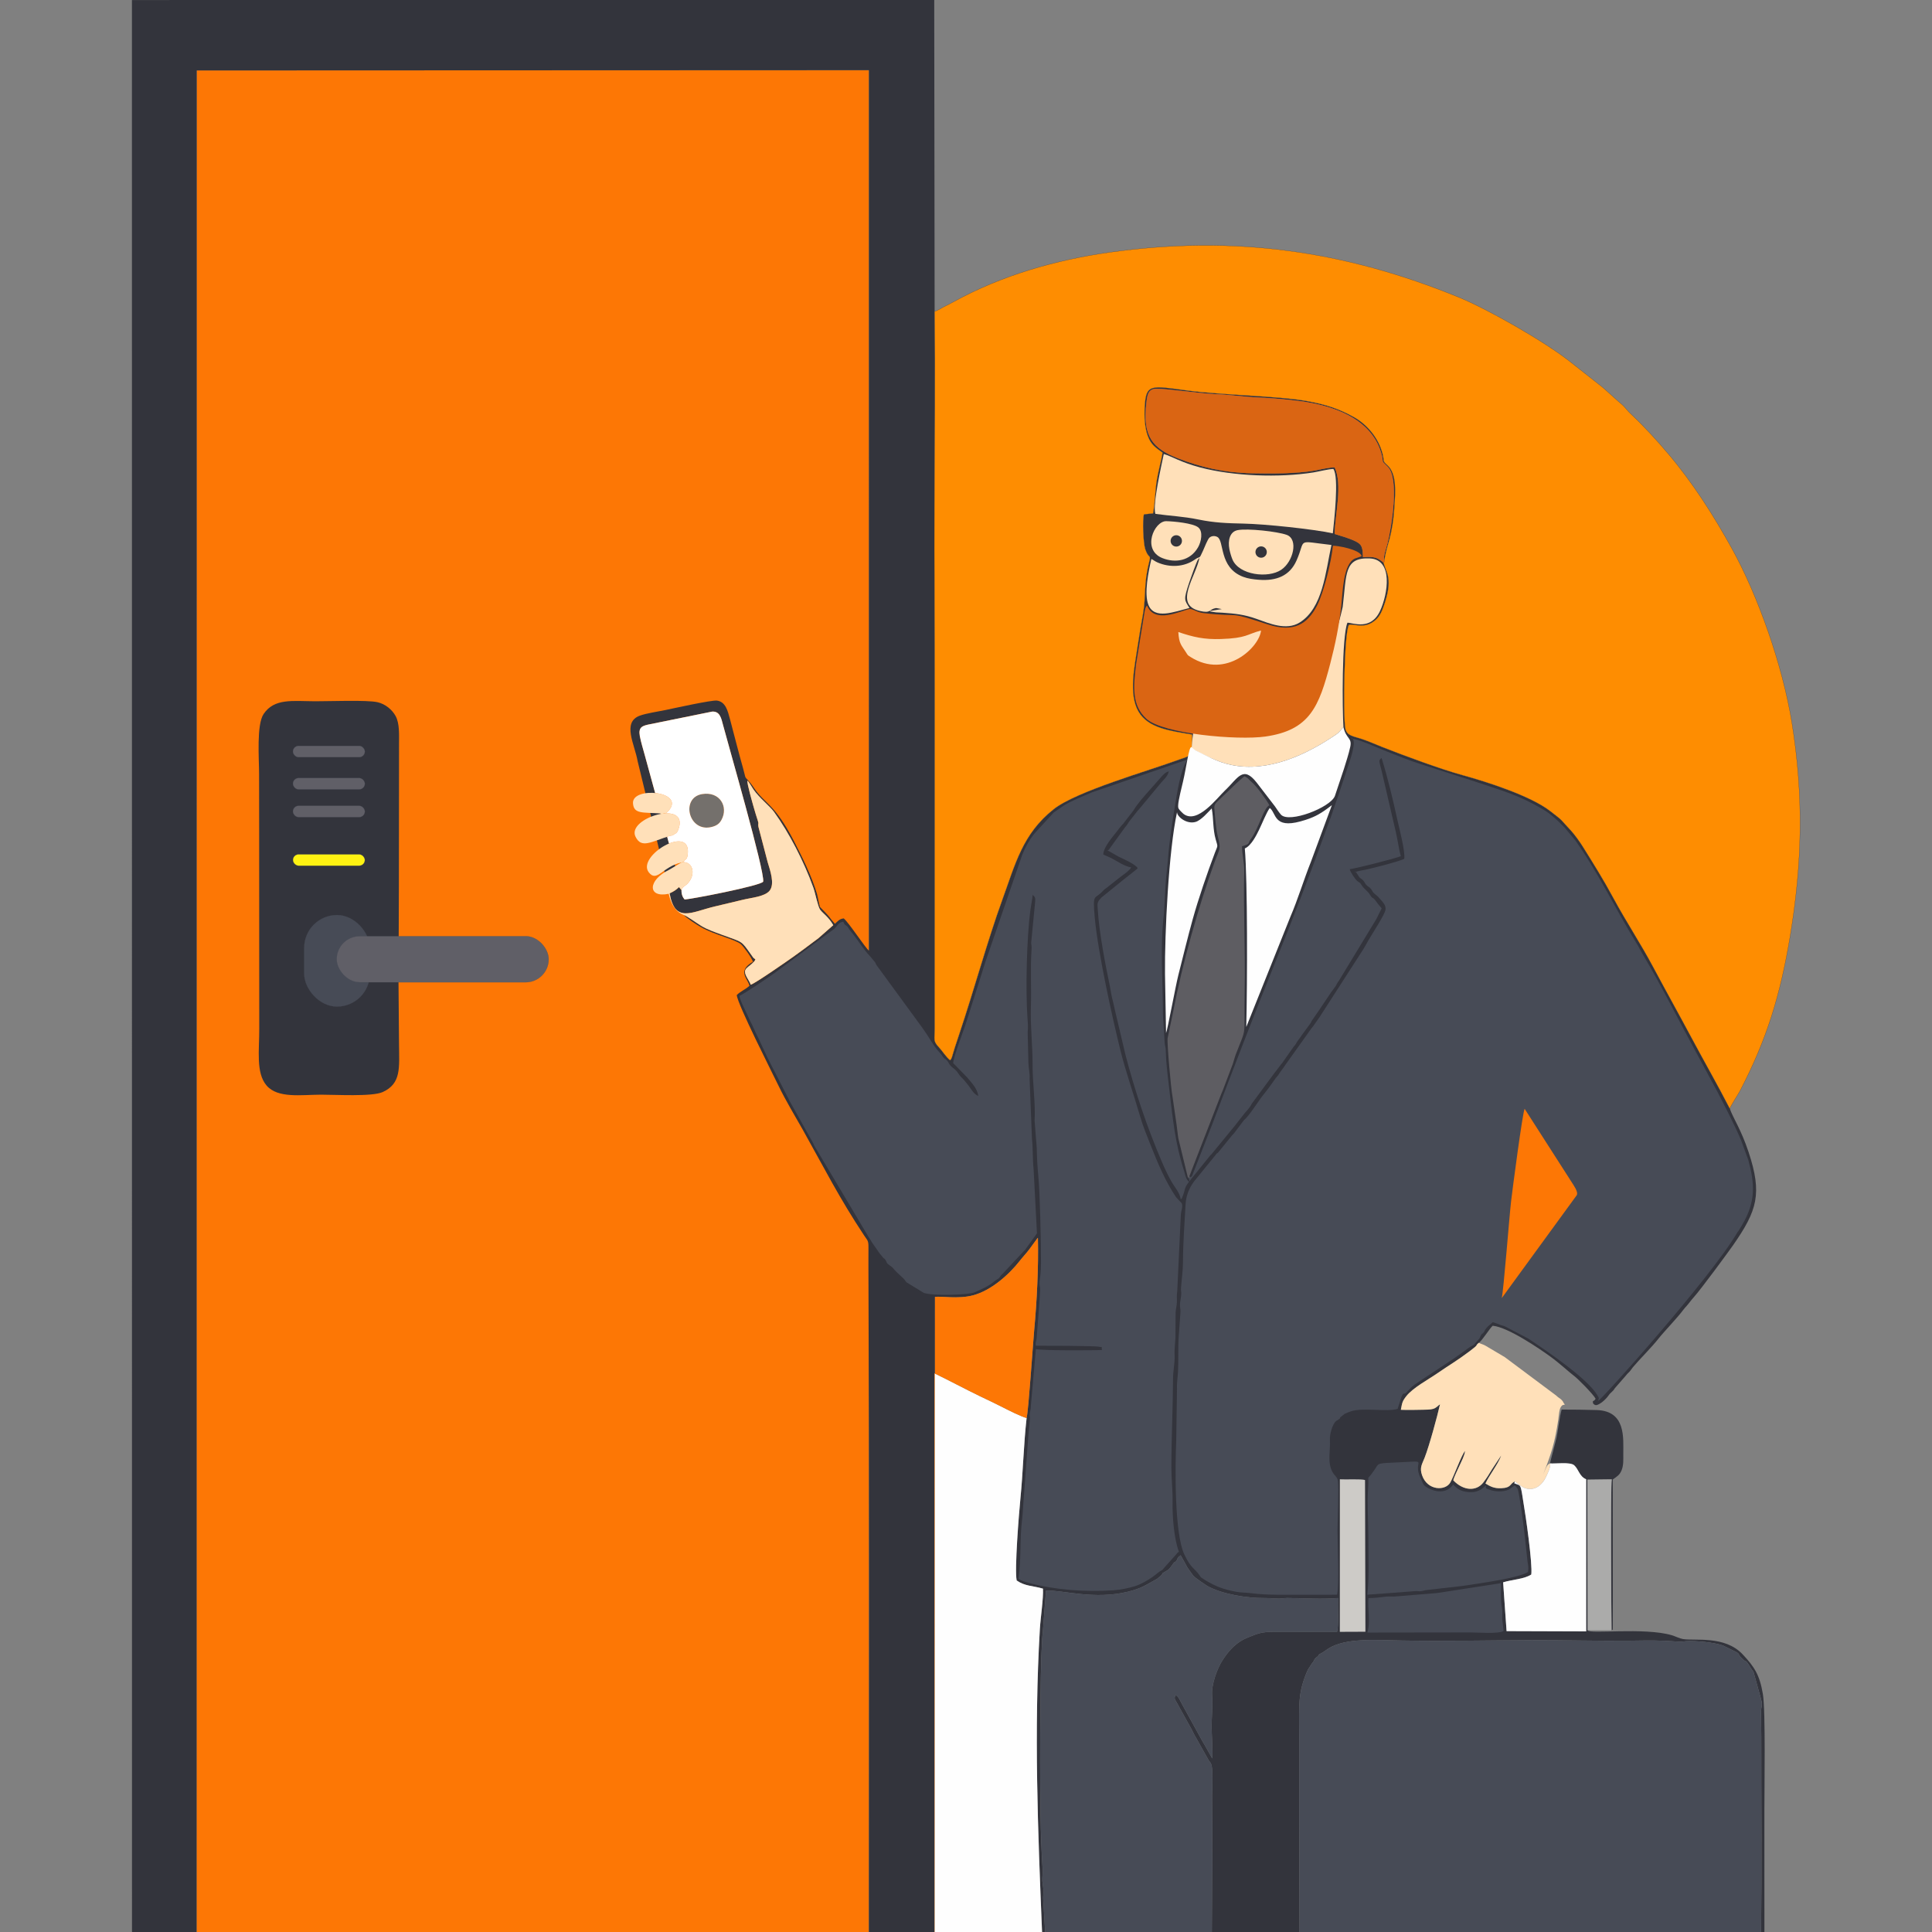 <?xml version="1.0" encoding="UTF-8"?>
<!DOCTYPE svg PUBLIC "-//W3C//DTD SVG 1.1//EN" "http://www.w3.org/Graphics/SVG/1.1/DTD/svg11.dtd">
<!-- Creator: CorelDRAW 2020 (64-Bit) -->
<svg xmlns="http://www.w3.org/2000/svg" xml:space="preserve" width="820.21mm" height="820.248mm" version="1.1" style="shape-rendering:geometricPrecision; text-rendering:geometricPrecision; image-rendering:optimizeQuality; fill-rule:evenodd; clip-rule:evenodd"
viewBox="0 0 21504.92 21505.92"
 xmlns:xlink="http://www.w3.org/1999/xlink"
 xmlns:xodm="http://www.corel.com/coreldraw/odm/2003">
 <rect x="0" y="0" width="21504.92" height="21505.92" fill="#808080" stroke="none"/>
 <defs>
  <style type="text/css">
   <![CDATA[
    .str0 {stroke:#33343C;stroke-width:2;stroke-miterlimit:22.926}
    .str1 {stroke:#474B56;stroke-width:2;stroke-miterlimit:22.926}
    .str2 {stroke:#ED6203;stroke-width:2;stroke-miterlimit:22.926}
    .fil14 {fill:none}
    .fil12 {fill:#FFF212}
    .fil1 {fill:#33343C}
    .fil2 {fill:#474B56}
    .fil6 {fill:#5E5D62}
    .fil13 {fill:#605F67}
    .fil10 {fill:#74706C}
    .fil9 {fill:#ABABAA}
    .fil8 {fill:#CDCBC7}
    .fil5 {fill:#DA6513}
    .fil0 {fill:#FD7705}
    .fil3 {fill:#FE8D01}
    .fil4 {fill:#FEFEFE}
    .fil7 {fill:#FFE0B9}
    .fil11 {fill:white}
   ]]>
  </style>
 </defs>
 <g id="Слой_x0020_1">
  <g id="_2100520268480">
   <g>
    <polygon class="fil0" points="2188.12,21504.92 9671.63,21504.92 9672.21,781.06 2189.43,784.1 "/>
    <path class="fil1" d="M1469.09 21504.92l719.03 0 1.31 -20720.82 7482.78 -3.04 -0.22 9800.23c-40.79,-30.33 -219.35,-307.38 -280.58,-358.65 -48.82,5.39 -67.18,32.65 -98.02,60.19l-44.4 -52.73c-35.49,-51.71 -118.75,-129.93 -120.45,-133.05 -9.82,-17.98 -25.08,-113.81 -33.89,-144.1 -57.06,-196.33 -169.51,-421.85 -258.13,-592.81 -218.97,-422.43 -323.06,-408.38 -446.32,-593.35 -57.57,-86.39 -80.93,-91.07 -94.39,-119.34l-24.75 -95.82c-52.1,-183.43 -96.98,-365.5 -146,-548.06 -24.71,-91.99 -48.16,-191.63 -144.27,-205.33 -57.51,-8.2 -485.14,86.82 -573.54,105.17 -80.46,16.7 -214.19,36.37 -285.83,62.72 -199.88,73.53 -55.73,322.23 -24.28,505.22l342.92 1410.99 112.26 -106.43 -374.86 -1368.43c-17.43,-65.96 -44.4,-150.62 -55.7,-215.03 -17.75,-101.19 27.98,-114.88 119.62,-132.51l685.86 -139.3c85.87,-5.13 101.09,73.84 120.77,148.74 60.78,231.24 464.94,1626.45 447.05,1743.92 -22.7,45.48 -826.91,200.97 -875.32,198.18 -21.47,-24.15 -35.71,-58.53 -34.15,-104.23l-27.85 -32.91c-30.68,29.97 -59.77,49.85 -104.8,69.21 60.91,336.21 242.46,208.16 499.64,147.04 105.48,-25.07 212.41,-50.44 317.43,-75.75 94.33,-22.74 240.73,-34.29 295.13,-99.08 63.48,-75.59 5.36,-231.73 -20.11,-318.71l-102.79 -393.34c-7.69,-44.45 6.99,-25.43 -6.93,-68.17 -17.1,-52.46 -30.56,-96.34 -46.08,-151.02 -13.8,-48.63 -77.47,-270.25 -69.56,-294.94 19.62,16.93 48.75,71.41 67.61,98.77 64.49,93.56 181.34,184.04 228.45,249.28 84.18,116.6 166.79,253.33 240.7,395.66 70.22,135.24 143.96,298.2 197.34,448.87 22.16,62.55 49.33,208.14 75.06,243.41 31.39,43.03 93.77,79.26 146.05,172.45l-164.45 144.34c-16.5,13.51 -29.29,21.6 -53.58,40.06 -75.2,57.18 -148.85,111.55 -226.26,166.86 -69.6,49.73 -423.91,296.29 -474.47,311.57 -15.29,-50.73 -77.74,-113.26 -60.71,-161.56 10.62,-30.11 55.7,-51.4 85.39,-83.59 24.44,-26.5 10.96,-2.57 27.53,-37.6 -30.11,-21.58 -19.55,-12.54 -41.34,-43.17 -123.17,-173.11 -90.45,-141.33 -331.81,-230.65 -78.53,-29.06 -164.79,-58.6 -229.38,-98.34 -57.25,-35.22 -156.4,-108.18 -193.79,-120.88 28.46,33.22 143.02,107.76 189.63,134.49 150.36,86.23 385.49,136.94 445.85,190.83 29.52,26.36 117.98,146.13 133.4,194.91 -34.7,20.69 -95.27,59 -96.67,116.85 -1.22,50.46 46.28,102.54 58.41,149.98 -43.51,41.35 -102.52,62.68 -141.7,103.72 6.41,100.76 400.52,876.47 468.2,1016.37 81.39,168.25 177.11,323.12 266.49,482.79 240.64,429.91 410.24,766.48 684.28,1178.87 39.16,58.93 47.52,51.82 46.81,139.09 -0.49,59.45 -0.68,118.67 -0.43,178.14 10.48,2473.11 6.79,4960.52 5.34,7433.81l733.41 0 2 -7069.12c68.56,-11.07 255.79,26.29 422.09,-17.27 202.29,-52.97 400.37,-228.82 523.14,-385.83 33.63,-43 69.48,-80.36 102.11,-122.85 18.65,-24.28 29.48,-40.9 47.42,-64.79l36.17 -49.33c10.5,-13.95 5.45,-8.48 15.03,-17.91 7.46,333.77 -11.5,701.42 -41.78,1031.08 -14.47,157.55 -62.98,893.27 -84.06,974.52 -33.61,297.9 -39.45,600.16 -69.33,899.92 -15.34,153.92 -66.6,789.64 -41.29,908.82 93.53,65.21 176.5,57.06 292.62,90.83 6.2,107.44 -27.31,325.78 -34.65,450.67 -66.32,1129.8 -22.33,2243.67 24.48,3371.26l34.96 0 -21.98 -365.18c-2.9,-34.74 5.64,-68.81 1.94,-112.12 -3.58,-41.84 -13.93,-78.47 -11.68,-119.89 2.12,-39.17 5.57,-73.5 2.79,-114.72 -24.29,-359.77 -27.24,-834.79 -27.24,-1198.04 0,-241.33 1.89,-1209.65 30.53,-1435.04l35 -456.18c205.71,-1.38 536.79,104.51 910.17,14.31 160,-38.65 207.63,-79.99 327.07,-144.48l45.66 -38.57c32.82,-39.45 -11.71,-7.69 37.14,-37.25 32,-19.36 43.97,-21.18 67.42,-54.28 59.97,-84.6 35.1,-41.69 57.29,-64.21 21.38,-21.71 6.62,-16.1 24.96,-41.77 26.42,-36.99 15.94,7.15 23.34,-21.78 0.67,-2.62 3.49,-2.29 4.99,-3.71l76.25 137.59c79.77,110.58 48.11,81.93 145.74,153.91l28.37 18.4c14.72,9.49 27.2,20.71 44.47,30.58 162.67,92.91 449.5,137.54 630.16,135.46 46.05,-0.53 83.98,1.53 133.13,5.28 65.41,4.99 73.48,-5.48 130.53,-5.48 196.21,-0 361.09,16.18 562.07,0.32 -3.36,88.1 9.95,309.68 -9.32,374.45 -230.8,0.66 -462.03,0.88 -692.82,0.02 -153.88,-0.57 -195.53,22.44 -301.05,63.98 -124.96,49.2 -208.27,141.53 -277.89,247.27 -59.27,90.03 -131.2,275.36 -119.24,402.31 8.49,90.1 -6.06,243.76 -5.84,344.38 0.2,89.72 15.87,278.28 6.7,351.29 -34.21,-59.53 -68.41,-125.71 -104.99,-184.81l-192.84 -350.27c-15.95,-31.7 -35.63,-61.4 -49.37,-89.87 -23.74,-49.18 -36.36,-69.53 -60.26,-79.37 -17.86,35.6 -10.5,43.64 10.53,79.41l170.37 308.18c13.35,24.29 16.66,36.25 31.22,61.77 10.86,19.05 23.33,39.07 34.11,59.82l121.35 216.01c8.95,14.58 9.39,12.78 19.82,26.4 37.58,49.08 17.97,291.19 18.66,369.14 4.44,499.49 0.92,1009.69 -2.86,1516.72l976.69 0c-0.23,-486.74 -3.79,-973.76 -3.58,-1460.55 0.1,-243.44 0,-486.85 0.01,-730.27 0.01,-332.96 -19.17,-469.4 96.06,-728.33l43.94 -67.96c39.25,-45.09 14.45,-39.22 51.7,-69.99 2.1,-1.73 8.73,-6.07 10.76,-7.88 38.62,-34.36 -14.08,-6.96 51.3,-42.51 1.84,-1 4.4,-2.07 6.2,-3.11 1.76,-1.01 4.13,-2.37 5.83,-3.43 0.06,-0.04 15.71,-11.69 15.98,-11.9l39.59 -26.73c191.78,-123.97 528.96,-96.95 811.45,-91.86 483.78,8.72 967.51,-1.97 1451.18,-3.93 356.12,-1.44 746.22,10.19 1095.41,5.95 238.51,-2.89 309.55,-6.2 543.5,10.41 36.11,2.57 56.36,-2.93 83.1,-4.66 107.14,-6.96 310.48,13.07 409.77,47.43l143.49 70.96c61.07,32.77 1.71,14.53 88.27,90.61 30.63,26.92 19.32,-1.74 49.78,43.31l11.09 17.52c1.14,1.79 2.7,4.06 3.82,5.85l24.63 39.16c16.67,23.57 0.29,-3.96 20.1,28.52l78.94 284.69c4.13,33.88 15.24,32.88 13.41,78.8 -1.22,30.54 -9.89,40.42 -9.05,85.88l2.95 271.9c-0.65,715.21 5.93,1465.79 -2.1,2172.1l36.92 0c-0.2,-446.27 0.53,-892.57 -0.35,-1338.83 -0.5,-255.74 14.91,-1122.52 -16.85,-1310.45 -36.29,-214.72 -95.55,-303.71 -225.56,-441.85 -198.49,-210.92 -530.73,-147.7 -664.41,-169.93 -38.31,-6.37 -84.38,-30.72 -125.73,-42.88 -303.3,-89.18 -921.02,-8.63 -934.41,-54.54l-2.67 -1676.39 270.69 -3.45c-14.43,64.58 -4.44,1592.23 -2.26,1679.55 21.71,-11.22 11.22,-1.42 14.15,-38.79l-0.61 -1639.45c45.4,-32.92 76.09,-47.85 97.91,-101.86 23.07,-57.13 19.34,-117.66 19.26,-179.01 -0.23,-180.63 30.88,-481.45 -294.68,-491.84 -129.68,-4.14 -264.51,-5.38 -391.47,-5.43 -22.64,72.89 -39.19,225.22 -57.01,310.86 -10.3,49.5 -72.74,276.77 -72.37,288.41 60.99,5.11 225.65,-18.24 269.01,20.73 50.43,45.33 57.37,124.96 133.27,155.76l0.03 1693.2 -885.86 -2.93 -38.43 -543.12c102.23,-31.33 233.38,-34.73 313.49,-87.08 14.93,-117.03 -60.69,-649.57 -89.72,-816.08 -7.18,-41.2 -12.57,-88.72 -21.75,-128.05 -14.65,-62.72 -23.42,-46.72 -78.46,-71.96l9.01 -20.58c-60.83,24.1 -35.31,71.47 -154.98,76.39 -81.15,3.34 -123.7,-22.14 -174.18,-52.48 17.61,-42.49 60.63,-106.41 87.87,-150.24 28.14,-45.27 70.91,-111.05 86.76,-161.87l-103.04 155.82c-29.66,51.11 -60.61,100.09 -96.76,146.51 -75.96,97.53 -218.61,93.88 -332.97,-25.79 6.74,-34.54 51.86,-124.21 69.36,-163.55 21.96,-49.39 56.22,-110.73 61.82,-163.8 -40.8,45.35 -120.86,274.99 -164.79,352.02 -53.38,93.59 -253.17,93.31 -313.91,-81.02 -29.93,-85.9 -0.02,-122.42 28.82,-196.05 51.57,-131.66 141.98,-463.95 171.19,-594.15 -27.03,17.92 -39.58,40.3 -77.93,51.59 -30.99,9.13 -79.18,8.68 -113.22,9.39 -80.57,1.66 -164.57,3.41 -244.95,0.62 14.53,-76.14 14.95,-93.21 59.1,-149.81 74.4,-95.39 247.1,-187.25 344.44,-254.7 138.9,-96.25 213.08,-135.5 361.49,-246.89 116.96,-87.79 51.97,-52.01 102.18,-93.63 42.41,-31.34 118.17,-156.65 154.78,-190.62 172.79,15.15 532.62,264.2 639.64,341.49 106.44,76.87 221.25,184.26 268.31,218.17 35.92,25.89 211.97,202.56 237.77,252.79 -21.84,39.63 -36.17,11.75 -29.11,46.03 1.77,8.58 -1.33,3.72 5.88,11.39 22.57,24.06 43.95,11.52 66.1,-0.08 30.28,-15.86 70.58,-53.86 90.38,-79.63 19.93,-25.94 18.31,-27.6 43.55,-50.44 24.15,-21.85 20.4,-20.1 38.46,-45.73l122.2 -139.92c18.18,-23.95 21.78,-23.23 40.51,-43.63 15.31,-16.67 21.24,-29.84 36.49,-48.07 68.52,-81.92 213.89,-227.73 283.07,-316 64.34,-82.11 207.76,-228.53 277.22,-321.84 17.43,-23.41 19.53,-23.95 38.76,-45.52 28.85,-32.35 45.91,-59.59 76,-92.68 79.99,-87.97 389.65,-509.28 443.35,-586.59 266.44,-383.56 323.04,-569.97 170.07,-1032.03 -84.5,-255.24 -172.73,-378.95 -208.64,-482.65 -134.55,-262.08 -283.08,-520.75 -424.39,-785.24 -144.44,-270.34 -285.18,-521.73 -427.92,-789.46 -142.75,-267.75 -300.98,-504.63 -445.29,-771.93 -116.64,-216.06 -216.71,-373.61 -342.3,-575.38 -31.89,-51.24 -93.31,-135.81 -127.48,-171.96 -133.86,-141.58 -68.91,-93.5 -236.88,-222.41 -217.19,-166.68 -697.93,-321.79 -971.18,-396.53 -244.17,-66.78 -658.74,-220.55 -900.19,-315.86 -72.73,-28.71 -144.43,-61.31 -222.89,-87.57 -85.12,-28.48 -166.78,-32.33 -182.25,-117.53 -26.1,-143.73 -12.96,-1069.33 39.97,-1152.03 38.63,-17.51 149.28,36.54 249.83,-22.07 67.13,-39.13 101.09,-86.33 133.39,-175.16 117.17,-322.29 28.64,-383.95 1.69,-498.06 -71.06,-58.87 -104.44,-67.91 -227.46,-59.46 -3.1,-117.76 -10.95,-145.77 -105.81,-187.25 -56.68,-24.79 -144.41,-51.98 -208.97,-70.46 4.13,-222.39 90.16,-543.39 0.56,-740.57 -52.86,-5.13 -164.81,23.89 -223.98,34.01 -212.69,36.35 -489.42,34.83 -705.78,30.19 -300.33,-6.44 -562.43,-67.6 -814.03,-165.89 -281.42,-109.94 -398.39,-239.86 -352.16,-622.04 10.28,-84.96 18.91,-148.61 107.88,-150.87 114.37,-2.9 487.37,53.68 674.9,60.75 146.6,5.52 307,29.44 458.33,35.95 149.21,6.41 304.97,20.29 450.13,38.53 383.83,48.24 797.43,190.3 917.03,565.1 45.58,142.82 -14.81,78.52 75.51,166.31 133.8,130.05 43.39,673.47 -1.04,851.58 -15.26,61.17 -53.17,159.16 -35.41,188.31 31.77,-202.74 89.78,-247.59 112.64,-608.8 8.56,-135.17 29.6,-349.65 -78.46,-447.06 -59.92,-54.01 -31.64,-37.5 -53.9,-125.91 -46.53,-184.78 -179.49,-329.94 -313.01,-405.92 -167.57,-95.35 -324.09,-146.42 -536.97,-183.65 -321.69,-56.26 -925.95,-63.6 -1326.09,-116.51 -402.41,-53.21 -457.52,-79.34 -470.68,183.62 -5.52,110.21 0.63,229.33 33.76,319.76 37.93,103.55 90.27,132.37 165.32,187.74 -15.01,94.54 -49.34,209.49 -66.76,322.28 -14.23,92.15 -21.21,273.27 -39.4,354.64l-101.41 10.55c-17.54,59.68 -8.51,316.93 14.22,386.12 38.44,117 68.27,50.53 43.64,146.13 -62.71,243.38 -33.47,376.85 -67.15,570.48 -20.89,120.08 -42.53,240.47 -60.31,361.14 -32.64,221.55 -104.38,536.81 9.31,730.98 108.61,185.49 350.08,213.56 595.22,255.06 5.99,44.76 0.68,144 -11.24,188.77 -16.48,61.86 -52.91,62.32 -111.57,83.88 -360.51,132.52 -1164.55,359.75 -1416.56,559.3 -346.88,274.68 -425.45,605.77 -572.7,1010.43 -163.94,450.53 -316.36,1011.04 -479.3,1495.11 -16.79,49.87 -33.12,98.1 -49.1,148.67 -9.78,30.96 -15.72,49.65 -23.58,78.13 -5.75,20.82 -12.67,48.23 -28.47,62.76 -43.74,-33.17 -87.87,-104.81 -124.6,-143.79 -69.26,-73.54 -48,-85.33 -47.74,-209.04l0.33 -3726.26c1.41,-711.4 -6.64,-1423.28 -3.35,-2134.65 3.25,-704.52 10.14,-1418.74 2.37,-2122.13l-4.37 -3466.58 -8930.33 0.33 0.75 21504.59z"/>
    <path class="fil2" d="M13238.6 13093.15c13.7,33.46 6.78,8.79 -16.52,13.91 16.21,17.46 16.49,10.34 15.2,46.49 -16,-10.47 -10.31,-3.86 -23.94,-23.79 -17.29,-25.29 -22.41,-61.97 -32.35,-92.67 -15.55,-48.01 -25.1,-81.97 -38.38,-129.78 -75.81,-272.97 -102.01,-574.04 -134.99,-849.57 -14.21,-118.72 -29.98,-249.69 -31.59,-367.27 -0.42,-30.87 -9.32,-47.76 -12.12,-82.12l-19.32 -308.54c0.26,-375.85 -34.59,-759.24 11.61,-1132.5l16.5 -301.82c4.92,-104.15 21.17,-209.99 28.05,-304.09 13.82,-188.94 44.79,-389.88 75.12,-576.48 22.52,-138.58 62.5,-414.9 140.33,-529.03 -51.06,15.4 -95.97,32.97 -141.62,47.69l-918.88 315.48c-106.61,45.9 -211.5,86.39 -311.71,145.41l-115.75 80.2 -218.74 238.51c-54.39,70.52 -99,150.28 -131.92,233.45l-406.43 1182.07c-16.81,54.49 -28.19,84.73 -45.44,144.32l-180.23 566.33c-24.77,73.74 -134.86,362.19 -135.55,424.13l154.44 158.07c52.47,65.19 109.93,116.91 125.43,207.03 -49.43,-17.13 -76.56,-71.81 -107.41,-112.69 -17.89,-23.7 -28.13,-34.78 -46.16,-57.43 -21.78,-27.37 -33.55,-32.37 -53.91,-58.12 -15.49,-19.59 -24.69,-39.18 -44.23,-58.32 -24.1,-23.6 -38.46,-28.05 -59.87,-52.57 -23.73,-27.18 -16.14,-34.82 -42.54,-60.37 -21.99,-21.28 -11.54,-4.51 -31.29,-24.87 -21.26,-21.93 -7.84,-13.36 -23.47,-32.86l-48.45 -55.12c-56.35,-70.81 -97.26,-150.48 -151.01,-224.08 -10.71,-14.67 -16.47,-23.15 -22.98,-32.8l-501.82 -686.39c-11.33,-17.24 -8.87,-19.26 -15.64,-31.64l-55.42 -65.89c-81.14,-86.32 -125.37,-165.55 -191.59,-249.06 -1.18,-1.49 -2.98,-3.59 -4.17,-5.06 -1.19,-1.46 -3.02,-3.53 -4.21,-4.98 -1.2,-1.46 -3.01,-3.54 -4.2,-5 -1.2,-1.47 -2.96,-3.6 -4.16,-5.08 -2.09,-2.58 -19.67,-25.13 -20.66,-26.53 -1.19,-1.7 -2.76,-3.95 -3.92,-5.68l-14.72 -23.33c-26.07,-33.16 -30.59,-9.59 -51.67,-61.67 -50.51,8.16 -60.62,38.73 -94.99,74.24 -16.07,16.6 -20.89,16.06 -37.51,29.27l-608.33 450.53c-1.63,1.17 -3.79,2.86 -5.39,4.05 -1.59,1.17 -3.73,2.9 -5.29,4.08 -60.18,45.49 -363.47,249.52 -404.09,263.3 3.68,47.24 78.27,187.41 101.25,240.53 22.34,51.65 38.48,75.16 57.8,121.51 19.97,47.91 39.04,83.74 57.91,121.71l94.95 204.03c1.34,2.6 5.07,9.93 6.38,12.49l214.52 419.99c11.99,21.7 4.28,5.75 16.15,32.05 0.93,2.07 1.84,4.61 2.76,6.67l268.32 479.9c0.99,2.08 1.99,4.6 2.93,6.7l5.46 13.24c0.85,1.93 1.78,4.49 2.65,6.37l607.62 1021.35c13.89,19.07 23.94,37.59 36,57.69l87.97 126.32c1.28,1.43 3.33,3.3 4.61,4.73l33.81 41.47c11.41,11.59 8,0.56 23.74,22.55 11.13,15.56 5.61,12.23 12.25,25.18 17.32,33.78 47.67,36.64 72.98,67.5 50.21,61.23 105.17,98.46 130.58,131.68 36.53,47.75 -2.05,7.58 49.62,44.19l162.11 98.74c102.94,35.68 498.21,22.38 562.41,-5.58 85.51,-37.25 158.81,-68.53 227.22,-127.14l33.4 -22.66c13.54,-8.82 7.02,-2.78 15.92,-12.14 16.96,-17.84 6.82,-20.31 38.42,-45.41l244.21 -261.03c29.43,-30.46 -17.71,27.51 12.43,-15.4l125.26 -173.26 -37.5 -715.7c-11.88,-107.68 -5.97,-230.61 -18.12,-336.89l-26.38 -667.47c4.61,-56.34 -11.08,-117.34 -13.22,-175.33l-8.24 -343.63c6.3,-59.33 2.11,-100.11 -2.88,-170.88 -20.7,-293.47 -8.64,-885.94 34.38,-1196.86 7.89,-57.04 19.45,-107.32 23.97,-160.65 26.99,22.29 31.74,33.96 27.83,75.02l-44.3 457.06c0.73,29.18 7.13,32.1 4.12,76.06 -14.68,214.6 0.02,424.88 -7.41,644.63 -6.79,201.12 19.69,431.46 18.94,638.68 -0.71,196.67 34.14,438.98 22.36,620.22l24.1 306c1.68,100.24 7.13,205.29 17.23,309.42 18.91,194.88 29.66,725.15 30.01,954.9 0.08,56.48 -1.71,102.91 -8.02,159.17 -2.85,25.43 -8.6,58.83 -8.45,83.6 0.22,35.73 8.06,32.41 6.81,75.84 -1.31,45.29 -6.54,98.13 -9.08,150.27l-29.72 382.68c-5.3,45.1 -16.72,43.41 -8.6,84.68 50.17,0.14 654.05,-0.66 703.48,11.22 49.09,11.79 19.5,-19.56 32.98,35.53 -65.07,5.46 -664.52,8.55 -736.62,-9.48l-55.68 630.88c-0.3,44.61 -6.04,43.53 -11.37,81.06 -6.26,44.11 4.79,26.51 0.13,75.19 -4.91,51.25 -10.14,102.01 -15.42,157.5l-58.2 788.41c-3.09,49.94 -6.77,117.77 -13.19,168.32 -26.99,212.77 -7.68,433.34 -39.2,654.76 32.64,24.58 64.3,30.67 102.89,42.35 2.86,0.87 10.83,3.49 13.79,4.29 290.76,78.49 628.28,103.34 937.88,82.15 84.02,-5.75 171.87,-24.39 242.49,-46.21 62.86,-19.42 141.47,-65 196.17,-103.02l52.84 -41.31c1.55,-1.15 3.76,-2.81 5.32,-3.97 18.39,-13.69 2.14,-3.15 21.42,-15.93 10.19,-6.76 12.93,-6.19 23.45,-14.02 15.7,-11.69 7.41,-4.08 18.5,-18.99l142.05 -158.5c8.32,-11.82 15.01,-21.22 28.83,-26.49 -55.67,-145.28 -73.9,-396.06 -70.83,-552.04 2.52,-127.56 -13.44,-256.41 -13.43,-384.16 0.01,-329.34 17.32,-673.58 18.43,-992.06 0.28,-81.11 20.63,-175.34 17.58,-252.72 -3.99,-101.53 11.31,-168.1 9.4,-242.99l1.65 -234.93c1.79,-41.62 13.05,-82.7 14.48,-121.63 1.71,-46.66 -5.11,-57.37 3.86,-122.09l39.6 -844.15c-0.8,-38.73 33.46,-114.11 3.2,-140.51l-56.15 -60.18c-116.29,-173.72 -195.53,-359.05 -272.53,-553.29 -44.32,-111.78 -95.17,-233.64 -128.24,-348.15 -71.3,-246.89 -158.27,-489.51 -219.47,-736.81 -90.85,-367.07 -249.94,-1091.37 -284.27,-1470.12 -26.18,-288.82 -1.88,-197.57 89,-299.22 25.32,-28.32 43.01,-32.15 66.66,-54.77l110.07 -86.81c41.07,-34.45 111.87,-75.56 139.97,-121.29 -72.17,-10.26 -159.48,-71 -226.28,-105.99l-85.31 -37.59c4.47,-85.85 103.98,-195.6 156.87,-263.51 14.78,-18.98 23.61,-31.9 41.26,-53.07l13.27 -14.87c1.83,-2.01 7.39,-7.42 9.17,-9.47 18.52,-21.38 -7.43,11.39 12.25,-15.69l102.18 -131.98c47.11,-79.25 117.31,-156.49 177.63,-224.56l145.04 -164.15c28.91,-26.8 31.31,-34.63 72.51,-49.49 -12.68,54.63 -47.88,84.35 -82.44,122.57l-251.02 302.41c-11.66,12.67 -1.99,0.05 -13.31,14.16l-94.8 120.44c-1.19,1.64 -2.78,3.89 -3.94,5.57l-10.73 17.71c-9.82,15.15 -4.61,7.47 -11.52,16.69 -0.09,0.12 -20.74,25.47 -21.04,25.84l-164.87 227.61c-22.04,28.45 0.44,14.99 -29.74,27.03l124.79 70.94c55.53,26.09 174.86,78.54 212.21,125.67 -1.85,2.37 -4.65,2.75 -5.74,6.94 -1.06,4.08 -4.18,5.15 -5.64,6.69l-174.39 138.19c-1.45,1.23 -3.48,3.11 -4.98,4.29l-211.87 171.57c-57.12,58.94 -45.69,65.74 -40.54,156.52 12.72,224.21 85.58,608.87 131.76,824.21 9.78,45.61 14.83,93.75 24.6,132.29 11.5,45.36 21.57,88.82 30.39,130.54l119.02 505.09c104.75,402.91 239.98,805.91 403.49,1188.6 34.03,79.64 63.33,141.29 102.89,214.83 38.06,70.75 96.11,125.14 110.22,208.61 26.18,-27.56 7.17,-1.59 19.14,-30.27 40.85,-97.87 5.36,-86.2 101.68,-202.42l205.31 -253.72c14.38,-17.38 3.79,-0.63 22.51,-23.91l248.72 -303.49c1.27,-1.48 3.04,-3.61 4.27,-5.14l78.28 -100.07c43.62,-60.58 71.35,-76.49 102.9,-131.54 7.37,-12.86 7.12,-14.72 17.74,-28.01l242.65 -328.58c6.28,-8.13 5.55,-6.79 12.9,-16l60.54 -79.83c0.88,-1.15 12.46,-14.65 12.85,-15.1l127.18 -181.47c1.21,-1.53 3.07,-3.58 4.3,-5.08 18.89,-22.93 -8.56,13.41 13.09,-14.75l17.56 -29.01c1.05,-1.84 2.19,-4.38 3.27,-6.2l47.45 -65.3c1.09,-1.83 2.31,-4.29 3.41,-6.11l98.77 -134.76c1.04,-1.77 2.26,-4.22 3.27,-6.04 1.02,-1.83 2.18,-4.32 3.18,-6.18l6.44 -12.44c1.03,-1.85 2.33,-4.24 3.39,-6.07l95.71 -138.49c1.15,-1.75 2.45,-4.18 3.58,-5.95l116.48 -173.65c1.17,-1.5 2.92,-3.65 4.13,-5.11 1.2,-1.45 3.02,-3.53 4.25,-4.94l43.31 -60.28c12.18,-23.29 -0.48,-1.67 12.63,-24.96 19.83,-35.24 0.66,-2.77 18.87,-27.74l417.17 -687.34c10.13,-19.92 19.71,-39.88 27.74,-56.42 11.1,-22.87 20.1,-37.99 31.6,-62.64l-43.01 -51.47c-69.52,-100.25 -49.45,-37.01 -87.07,-99.44 -26.83,-44.53 -63.4,-60.62 -91.72,-105.28 -27.8,-43.84 -19.36,-20.74 -52.55,-50.29 -20.59,-18.33 -71.02,-90.16 -81.44,-129.27 80.05,-10.41 490.71,-114.86 569.28,-144.73 -10.64,-33.75 -22.77,-94.42 -28.6,-130.05 -8.63,-52.71 -15.91,-80.72 -28.18,-142.03l-156.75 -675.87c-27.08,-110.31 -39.12,-115.46 -1.29,-145.25 70.89,227.69 122.87,448.41 174.04,680.79 23.09,104.9 90.36,355.53 78.58,442.08 -93.61,39.37 -304.19,90.76 -407.52,115.57 -38.33,9.2 -99.47,16.74 -143.71,32.59 4.18,-1.83 -2.03,-30.75 38.5,36.44 23.28,38.59 17.01,21.31 46.79,46.86 22.01,18.88 22.07,32.81 39.66,54.24 23.1,28.15 31.73,19.67 54.63,47.97 20.74,25.62 13.82,30.99 40.25,54.3 22.69,20.02 33.3,23.79 53.42,48.82 28.74,35.74 78.86,74.51 68.56,132.38 -9.6,53.93 -147.24,264.29 -193.66,344.27l-20.13 36.35c-13.76,24.53 -22.02,38.99 -34.49,58.92l-469.83 729.05c-8.08,13.58 0.04,1.45 -10.53,17.19l-81.46 115.09c-1.53,1.87 -9.33,10.84 -13.07,15.37l-292.35 409.9c-18.22,26.69 -23.8,35.68 -42.73,59.87 -16.92,21.62 -23.21,34.95 -38.31,55.69l-12.77 15.73c-1.74,2.13 -6.96,8.06 -8.66,10.2 -23.47,29.57 10.4,-15.49 -11.82,15.96l-51 70.96c-9.26,12.88 -9.55,13.65 -19.45,27.1l-86.19 110.64c-1.85,2.5 -9.15,13.28 -11.49,16.72l-30.18 43.54c-46.04,64.02 -86.27,128.75 -143.84,184.54 -1.4,1.35 -3.56,3.13 -4.95,4.5l-108.81 144.13c-16.59,19.5 -9.08,7.77 -22.44,23.74l-155.58 191.22c-16.14,15.89 -3.67,-5.23 -24.25,22.55l-243.75 299.6c-54.82,76.74 -87.15,154.8 -92.92,252.19 -11.16,188.26 -29.07,449.77 -28.96,639.84 0.06,96.66 -15.02,196.02 -21.97,289.31 -3.37,45.2 5.78,34.83 1.74,83.89 -2.73,33.15 -12.19,70.75 -13.35,103.43 -1.29,36.5 7.99,45.22 5.4,83.82l-20.75 291.05c-6.35,107.44 -0.21,252.84 -6.59,373.98 -3.4,64.58 -15.04,131.33 -11.27,195.25l-8.49 572.47c-11.73,280.64 -22.6,1031.08 91.62,1268.22 78.85,163.71 102.82,134.94 173.89,237.94 15.21,22.05 -6.11,-2.61 12.38,15.65l51.11 33.57c115.02,66.16 184.46,95.77 334.15,124.72 57.04,11.03 105.88,8.11 172.41,16.64 186.83,23.96 373.2,15.42 571.08,16.91 127.7,0.96 256.06,0.05 383.86,-0.31 25.6,-95.66 3.97,-580.38 4.88,-720.91 0.62,-95.69 14.77,-467.19 4.36,-543.47 -5.11,-37.42 -19.16,-45.73 -40.63,-72.27 -1.25,-1.54 -3.05,-3.6 -4.25,-5.17l-14.88 -22.59c-59.98,-107.18 -22.57,-229.03 -29.36,-364.97 -2.71,-54.21 26.26,-165.99 67.63,-202.52 11.93,-10.53 11.1,-4.42 28.24,-18.13 41.82,-33.45 1.8,0.77 21.26,-25.64l46.65 -37.21c21.25,-10.64 48.13,-20.35 66.68,-27.15 129.1,-47.3 412.38,9.18 523.56,-29.04l42.81 -134.76c28.46,-63.66 27.03,-8.68 63.98,-57.73l50.74 -52.68c1.46,-1.19 3.56,-2.99 5.04,-4.17l26.59 -20.2c1.62,-1.2 3.83,-2.84 5.46,-4.04 1.63,-1.21 3.85,-2.83 5.48,-4.05l388.04 -257.26c36.77,-23.19 -17.3,11.45 17.02,-11.14 15.44,-10.16 -6.91,3.61 22.73,-15.13l120.43 -85.94c50.46,-42.62 92.84,-59.38 101.19,-66.95l61.39 -69.58c11.03,-18.15 8.74,-26.91 22.17,-43.13 37.09,-44.8 -36.03,34.59 15.01,-13.31 24.14,-22.65 10.43,-21.7 37.33,-55.79 26.56,-33.66 41.49,-35.27 72.51,-68.47 35.72,10.8 44.23,13.08 70.23,24.28 32.85,14.15 34.41,10.31 62.79,20.51l258.19 134.98c1.8,1.03 4.24,2.32 6.03,3.35 195.07,130.1 657.44,442.58 767.04,629.07 19.27,32.78 22.63,25.72 6.08,67.78 2.42,-2.6 5.51,-9.95 6.96,-8.07 12.54,16.23 1254.82,-1368.88 1548.03,-1874.11 0.39,-0.52 10.71,-13.49 12.26,-15.72l38.31 -63.2c153.63,-261.45 142.37,-455.94 68.95,-725.48l-78.18 -213.64c-66.67,-161.44 -178.02,-375.51 -263.69,-541.6l-255.97 -473.67c-188.18,-345.25 -371.96,-716.45 -577.64,-1060.41 -25.86,-43.25 -41.83,-78.51 -67.25,-119.77 -234.21,-380.19 -423.07,-781.42 -680.64,-1144.94l-123.08 -147.55c-69.94,-69.4 -137.07,-136.51 -220.5,-188.87 -11.86,-7.45 -17.34,-10.42 -29.72,-17.67 -263.39,-154.19 -434.38,-198.08 -708.31,-290.6 -24.3,-8.21 -47.34,-16.63 -71.52,-23.65l-553.55 -177.66c-134.96,-41.34 -261.47,-94.22 -395.71,-146.76 -107.19,-41.95 -284.47,-126.08 -392.03,-144.26 5.99,-2.27 1.17,-23.27 19.08,11.53 30.72,59.68 -40.72,248.53 -60.2,309.11l-104.58 315.98c-36.54,96.39 -70.95,213.69 -109.87,311.67 -20.43,51.43 -38.01,103.06 -55.28,150.59 -167.46,460.88 -344.86,918.6 -528.65,1372.81 -242.9,600.31 -476.48,1208.99 -708.18,1820.37l-224.44 574.29c-11.24,18.1 3.4,7.39 -12.6,11.94 -27.9,7.93 12.23,18.97 -18.56,-4.67z"/>
    <path class="fil3 str0" d="M10403.05 3466.58c7.77,703.4 0.88,1417.62 -2.37,2122.13 -3.29,711.37 4.77,1423.25 3.35,2134.65l-0.33 3726.26c-0.26,123.71 -21.53,135.5 47.74,209.04 36.73,38.99 80.86,110.63 124.6,143.79 15.81,-14.53 22.72,-41.94 28.47,-62.76 7.86,-28.48 13.8,-47.17 23.58,-78.13 15.98,-50.57 32.31,-98.79 49.1,-148.67 162.94,-484.07 315.36,-1044.58 479.3,-1495.11 147.25,-404.66 225.82,-735.75 572.7,-1010.43 252.01,-199.56 1056.06,-426.78 1416.56,-559.3 58.66,-21.56 95.09,-22.03 111.57,-83.88 11.92,-44.77 17.23,-144.01 11.24,-188.77 -245.14,-41.5 -486.61,-69.57 -595.22,-255.06 -113.69,-194.17 -41.96,-509.43 -9.31,-730.98 17.78,-120.67 39.42,-241.06 60.31,-361.14 33.68,-193.63 4.44,-327.1 67.15,-570.48 24.63,-95.59 -5.2,-29.13 -43.64,-146.13 -22.73,-69.19 -31.76,-326.44 -14.22,-386.12l101.41 -10.55c18.2,-81.36 25.17,-262.48 39.4,-354.64 17.42,-112.8 51.74,-227.75 66.76,-322.28 -75.05,-55.37 -127.39,-84.19 -165.32,-187.74 -33.12,-90.43 -39.28,-209.56 -33.76,-319.76 13.16,-262.96 68.27,-236.83 470.68,-183.62 400.14,52.91 1004.4,60.25 1326.09,116.51 212.88,37.23 369.4,88.3 536.97,183.65 133.52,75.98 266.49,221.14 313.01,405.92 22.26,88.42 -6.02,71.9 53.9,125.91 108.06,97.4 87.02,311.89 78.46,447.06 -22.86,361.21 -80.87,406.06 -112.64,608.8 -2.14,26.52 7.45,11.91 -9.69,25.82 26.96,114.11 115.48,175.77 -1.69,498.06 -32.3,88.83 -66.27,136.03 -133.39,175.16 -100.55,58.61 -211.2,4.56 -249.83,22.07 -52.93,82.7 -66.06,1008.3 -39.97,1152.03 15.47,85.2 97.13,89.05 182.25,117.53 78.46,26.25 150.17,58.86 222.89,87.57 241.45,95.3 656.02,249.08 900.19,315.86 273.25,74.73 753.98,229.84 971.18,396.53 167.97,128.9 103.02,80.82 236.88,222.41 34.18,36.15 95.59,120.72 127.48,171.96 125.59,201.78 225.66,359.32 342.3,575.38 144.31,267.3 302.54,504.18 445.29,771.93 142.74,267.73 283.48,519.11 427.92,789.46 141.31,264.49 289.84,523.15 424.39,785.24 4.51,-27.42 89.48,-154.45 112.89,-199.34 296.56,-568.82 448.16,-1060.55 557.69,-1718.11 136.28,-818.09 152.16,-1561.25 20.36,-2377.75 -104.79,-649.14 -381.7,-1421.49 -663.25,-1932.05 -206.78,-374.96 -438.59,-739.01 -714.68,-1064.7 -123.4,-145.56 -259.27,-295.09 -398.16,-426.14 -30.65,-28.92 -48.43,-46.24 -77.52,-81.74 -24.84,-30.32 -50.75,-50.08 -81.92,-76.99l-128.42 -115.44c-19.92,-16.34 -25.03,-24.15 -44.68,-39.18l-361.43 -285.03c-279.38,-221.27 -912.14,-582.57 -1233.37,-714.17 -1269.05,-519.89 -2505.44,-697.88 -3895.17,-501.91 -602.27,84.93 -1202.56,259.15 -1727.38,547.33 -35.71,19.61 -68.35,36.93 -104.97,54.44 -35.3,16.89 -72.4,44.52 -111.75,55.63z"/>
    <path class="fil2" d="M14465.09 21504.92l5137.54 0c8.03,-706.31 1.46,-1456.88 2.1,-2172.1l-2.95 -271.9c-0.84,-45.46 7.83,-55.34 9.05,-85.88 1.83,-45.92 -9.28,-44.92 -13.41,-78.8l-78.94 -284.69c-19.81,-32.48 -3.43,-4.95 -20.1,-28.52l-24.63 -39.16c-1.12,-1.8 -2.68,-4.06 -3.82,-5.85l-11.09 -17.52c-30.46,-45.05 -19.15,-16.39 -49.78,-43.31 -86.57,-76.09 -27.2,-57.85 -88.27,-90.61l-143.49 -70.96c-99.29,-34.36 -302.63,-54.39 -409.77,-47.43 -26.74,1.74 -46.99,7.23 -83.1,4.66 -233.95,-16.62 -304.99,-13.31 -543.5,-10.41 -349.19,4.24 -739.29,-7.39 -1095.41,-5.95 -483.67,1.95 -967.41,12.64 -1451.18,3.93 -282.49,-5.09 -619.67,-32.11 -811.45,91.86l-39.59 26.73c-0.28,0.2 -15.92,11.86 -15.98,11.9 -1.7,1.06 -4.07,2.42 -5.83,3.43 -1.8,1.04 -4.36,2.11 -6.2,3.11 -65.38,35.55 -12.69,8.15 -51.3,42.51 -2.03,1.8 -8.67,6.14 -10.76,7.88 -37.25,30.78 -12.44,24.9 -51.7,69.99l-43.94 67.96c-115.23,258.93 -96.05,395.37 -96.06,728.33 -0.01,243.43 0.09,486.83 -0.01,730.27 -0.2,486.79 3.36,973.81 3.58,1460.55z"/>
    <path class="fil2 str1" d="M11633.96 21504.92l1854.44 0c3.77,-507.03 7.29,-1017.23 2.86,-1516.72 -0.69,-77.96 18.92,-320.07 -18.66,-369.14 -10.43,-13.62 -10.88,-11.82 -19.82,-26.4l-121.35 -216.01c-10.78,-20.75 -23.25,-40.78 -34.11,-59.82 -14.56,-25.53 -17.86,-37.48 -31.22,-61.77l-170.37 -308.18c-21.03,-35.78 -28.39,-43.82 -10.53,-79.41 23.91,9.83 36.53,30.19 60.26,79.37 13.75,28.47 33.43,58.17 49.37,89.87l192.84 350.27c36.58,59.1 70.78,125.27 104.99,184.81 9.16,-73 -6.5,-261.57 -6.7,-351.29 -0.23,-100.62 14.33,-254.28 5.84,-344.38 -11.96,-126.95 59.97,-312.28 119.24,-402.31 69.62,-105.75 152.93,-198.08 277.89,-247.27 105.52,-41.54 147.17,-64.55 301.05,-63.98 230.8,0.86 462.02,0.64 692.82,-0.02 19.27,-64.77 5.96,-286.35 9.32,-374.45 -200.99,15.86 -365.86,-0.32 -562.07,-0.32 -57.06,0 -65.12,10.47 -130.53,5.48 -49.15,-3.75 -87.09,-5.8 -133.13,-5.28 -180.66,2.07 -467.48,-42.55 -630.16,-135.46 -17.27,-9.87 -29.76,-21.09 -44.47,-30.58l-28.37 -18.4c-97.63,-71.99 -65.97,-43.33 -145.74,-153.91l-76.25 -137.59c-1.5,1.43 -4.32,1.1 -4.99,3.71 -7.4,28.92 3.09,-15.21 -23.34,21.78 -18.33,25.67 -3.57,20.07 -24.96,41.77 -22.19,22.52 2.67,-20.39 -57.29,64.21 -23.46,33.1 -35.42,34.92 -67.42,54.28 -48.85,29.56 -4.33,-2.2 -37.14,37.25l-45.66 38.57c-119.44,64.49 -167.07,105.83 -327.07,144.48 -373.38,90.19 -704.45,-15.69 -910.17,-14.31l-35 456.18c-28.64,225.38 -30.53,1193.7 -30.53,1435.04 0,363.25 2.95,838.27 27.24,1198.04 2.78,41.22 -0.67,75.54 -2.79,114.72 -2.25,41.43 8.1,78.05 11.68,119.89 3.7,43.31 -4.83,77.37 -1.94,112.12l21.98 365.18z"/>
    <path class="fil4" d="M10402.72 21504.92l1196.28 0c-46.81,-1127.6 -90.8,-2241.46 -24.48,-3371.26 7.33,-124.89 40.84,-343.23 34.65,-450.67 -116.12,-33.77 -199.08,-25.62 -292.62,-90.83 -25.31,-119.18 25.96,-754.9 41.29,-908.82 29.87,-299.76 35.72,-602.02 69.33,-899.92 -49.6,-9.68 -212.79,-91.62 -263.55,-117.92 -82.54,-42.77 -167,-81.61 -251.87,-122.55 -167.81,-80.96 -346.72,-177.65 -509.77,-256.02l0.73 6218z"/>
    <path class="fil1" d="M4440.99 8987.29c0.06,-234.07 0.44,-468.12 0.58,-702.19 0.07,-105.8 7.47,-231.58 -37.98,-314.92 -37.43,-68.64 -112.74,-134.48 -203.02,-154.32 -119.71,-26.31 -542.48,-9.43 -693.21,-10.13 -249.36,-1.16 -453.05,-35.83 -572.73,141.06 -80.57,119.09 -51.15,494.46 -50.73,666.01 0.58,237.17 0.78,474.37 0.88,711.55l0.98 2125.28c1.3,238.06 -39.7,492.46 81.79,633.55 124.91,145.06 386.23,102.19 605.33,101.57 156.42,-0.44 569.31,24.18 686.64,-29.04 207.8,-94.25 184.12,-269.7 182.04,-528.2 -17.35,-2164.85 -1.37,350.28 -0.6,-2640.22z"/>
    <path class="fil5 str2" d="M15398.93 6260.57c17.14,-13.91 7.55,0.7 9.69,-25.82 -17.76,-29.16 20.15,-127.14 35.41,-188.31 44.43,-178.11 134.84,-721.53 1.04,-851.58 -90.32,-87.79 -29.93,-23.49 -75.51,-166.31 -119.6,-374.79 -533.2,-516.85 -917.03,-565.1 -145.16,-18.24 -300.91,-32.12 -450.13,-38.53 -151.32,-6.5 -311.72,-30.42 -458.33,-35.95 -187.52,-7.06 -560.53,-63.65 -674.9,-60.75 -88.97,2.26 -97.6,65.91 -107.88,150.87 -46.23,382.18 70.74,512.09 352.16,622.04 251.6,98.29 513.7,159.45 814.03,165.89 216.36,4.64 493.1,6.16 705.78,-30.19 59.17,-10.12 171.13,-39.14 223.98,-34.01 89.6,197.18 3.57,518.18 -0.56,740.57 64.57,18.48 152.29,45.67 208.97,70.46 94.86,41.49 102.71,69.5 105.81,187.25 123.02,-8.45 156.4,0.6 227.46,59.46z"/>
    <path class="fil6" d="M13222.08 13107.05c23.3,-5.12 30.22,19.55 16.52,-13.91l334.88 -864.71c13.06,-36.55 25.58,-63.67 37.83,-93.39l110.78 -292.33c12.59,-35.35 20.39,-73.25 32.98,-105.81 129.15,-334.06 89.05,-154.09 98.91,-708.59 7.98,-449.36 -14.52,-881.4 -5.03,-1339.75 1.64,-79.36 -24.08,-182.59 -24.08,-269.12 91.95,-25.89 65.27,-29.75 90.4,-69.22 6.96,-10.93 2.8,-3.6 11.93,-16.38 87.1,-121.96 137.93,-341.32 202.1,-370.35 -28.59,-57.29 -147.23,-218.52 -198.49,-260.14 -36.87,-29.94 -26.84,-36.54 -77.9,-62.52 -12,5.42 -73.53,63.07 -90.62,77.99l-181.6 174.08c-29.6,28.06 -67.79,54.79 -64.27,98.7 7.22,90.24 18.21,242.02 38.8,318.19 39.57,146.4 17.93,138.24 -33.86,280.03 -181.68,497.43 -364.86,1152.52 -463,1671.25l-61.45 294.43c-8.65,48.79 36.3,557.66 54.27,651.7l45.27 310.86c8.51,55.5 10.56,100.02 19.87,153.73l105.76 435.26z"/>
    <path class="fil2" d="M15231.18 17132.65c-0.56,194.68 9.71,430.34 -11.3,617.87l542.93 -40.44c17.84,-0.78 30.87,4.33 56.39,0.97 26.71,-3.52 38.07,-10.97 63.7,-12.83l392.03 -44.7c183.65,-28.1 621.28,-85.71 733.19,-155.69 8.04,-62.76 1.46,-60.57 -5.63,-119.8l-27.34 -251.9c-5.54,-77.34 -62.75,-507.55 -82.55,-553.89l-18.84 -25.53c-1.24,-1.09 -3.92,-2.83 -5.09,-3.76 -1.72,-1.37 -8.11,-5.04 -10.39,-7.17l-47.9 34.5c-46.22,35.53 -151.2,36.83 -210.85,18.04 -80.55,-25.39 -57.97,-21.66 -59.63,-54.82 -52.66,50.8 -104.09,83.21 -197.15,74.45 -79.74,-7.51 -120.53,-32.48 -167.94,-83.94 -71.94,108.08 -210.85,86.64 -304.28,24.01 -34.7,-23.26 -35.04,-50.46 -54.05,-87.16 -116.11,-224.23 148.43,-199.6 -325.14,-179.98 -176.77,7.32 -144.17,13.6 -195.88,85.29 -6.88,9.54 -4.86,6.43 -11.57,16.13 -81.45,117.77 -42.59,1.87 -55.7,186.22 -12.46,175.26 3.55,378.28 2.99,564.16z"/>
    <path class="fil7" d="M16863.76 16488.93c25.06,24.19 76.38,60.89 102.4,71.65 101.63,42.02 195.88,-18.52 244.88,-127.17 23.73,-52.61 50.74,-103.74 42.14,-144.37 -37.31,14 -43.06,48.92 -75.95,122.74 90.51,-233.42 129.14,-351.23 167.76,-609.46 7.72,-51.63 9.07,-130.07 40.18,-155.68 13.5,-11.11 0.81,-2.37 15.52,-8.15l9.57 -2.43c0.76,-0.19 3.69,-0.66 4.29,-0.79 0.56,-0.12 2.88,0.03 4.1,-0.63 -22.29,-23.84 -12.95,-29.46 -38.44,-54.01 -22.24,-21.42 -30.12,-19.12 -57.34,-46.13l-574.36 -429.09c-10.71,-6.43 -7.18,-4.14 -17.86,-10.58l-194.22 -114.91c-12.07,-6.37 -12.58,-7.14 -30.78,-14.6 -16.19,-6.65 -2.38,-0.54 -21.87,-8.24 -2.65,-1.05 -5.34,-2.15 -7.78,-3.13 -2.49,-1 -5.88,-2.47 -7.92,-3.3 -2.07,-0.84 -5.44,-2.03 -8.02,-3.36 -50.21,41.61 14.78,5.83 -102.18,93.63 -148.4,111.4 -222.58,150.64 -361.49,246.89 -97.34,67.45 -270.04,159.32 -344.44,254.7 -44.15,56.6 -44.57,73.67 -59.1,149.81 80.37,2.79 164.38,1.04 244.95,-0.62 34.04,-0.7 82.23,-0.26 113.22,-9.39 38.35,-11.3 50.9,-33.68 77.93,-51.59 -29.21,130.21 -119.62,462.49 -171.19,594.15 -28.84,73.64 -58.74,110.16 -28.82,196.05 60.74,174.33 260.53,174.6 313.91,81.02 43.93,-77.03 123.99,-306.67 164.79,-352.02 -5.6,53.07 -39.86,114.41 -61.82,163.8 -17.5,39.34 -62.61,129.01 -69.36,163.55 114.35,119.67 257.01,123.33 332.97,25.79 36.15,-46.43 67.1,-95.4 96.76,-146.51l103.04 -155.82c-15.85,50.82 -58.62,116.6 -86.76,161.87 -27.25,43.84 -70.27,107.75 -87.87,150.24 50.48,30.34 93.03,55.82 174.18,52.48 119.67,-4.92 94.15,-52.3 154.98,-76.39z"/>
    <path class="fil7" d="M7577.75 9604.58l29.48 -11.27c-0.55,0.82 -1.11,1.66 -1.67,2.54 113.22,0.53 142.1,146.75 41.72,245.26 -25.22,24.75 -50.19,26.48 -61.69,66.15l-27.85 -32.91c-30.68,29.97 -59.77,49.85 -104.8,69.21 60.91,336.21 242.46,208.16 499.64,147.04 105.48,-25.07 212.41,-50.44 317.43,-75.75 94.33,-22.74 240.73,-34.29 295.13,-99.08 63.48,-75.59 5.36,-231.73 -20.11,-318.71l-102.79 -393.34c-7.69,-44.45 6.99,-25.43 -6.93,-68.17 -17.1,-52.46 -30.56,-96.34 -46.08,-151.02 -13.8,-48.63 -77.47,-270.25 -69.56,-294.94 19.62,16.93 48.75,71.41 67.61,98.77 64.49,93.56 181.34,184.04 228.45,249.28 84.18,116.6 166.79,253.33 240.7,395.66 70.22,135.24 143.96,298.2 197.34,448.87 22.16,62.55 49.33,208.14 75.06,243.41 31.39,43.03 93.77,79.26 146.05,172.45l-164.45 144.34c-16.5,13.51 -29.29,21.6 -53.58,40.06 -75.2,57.18 -148.85,111.55 -226.26,166.86 -69.6,49.73 -423.91,296.29 -474.47,311.57 -15.29,-50.73 -77.74,-113.26 -60.71,-161.56 10.62,-30.11 55.7,-51.4 85.39,-83.59 24.44,-26.5 10.96,-2.57 27.53,-37.6 -30.11,-21.58 -19.55,-12.54 -41.34,-43.17 -123.17,-173.11 -90.45,-141.33 -331.81,-230.65 -78.53,-29.06 -164.79,-58.6 -229.38,-98.34 -57.25,-35.22 -156.4,-108.18 -193.79,-120.88 -97.48,-39.52 -142.34,-120.14 -168.89,-236.34 -237.15,49.37 -235.85,-151.65 5.9,-267.89l128.7 -76.27z"/>
    <path class="fil7" d="M7577.75 9604.58l29.48 -11.27c22.44,-33.18 39.23,-19.81 47.23,-80.24 46.9,-354.34 -575.47,15.16 -432.44,197.46 91.74,116.93 154.88,-66.57 363.64,-110.63l-7.9 4.69z"/>
    <path class="fil0" d="M10405.04 21504.92l-2.32 0 -0.73 -6218c163.04,78.37 341.95,175.06 509.77,256.02 84.87,40.95 169.33,79.78 251.87,122.55 50.76,26.3 213.95,108.25 263.55,117.92 21.08,-81.25 69.59,-816.97 84.06,-974.52 30.28,-329.66 49.24,-697.31 41.78,-1031.08 -9.58,9.43 -4.53,3.96 -15.03,17.91l-36.17 49.33c-17.94,23.89 -28.78,40.51 -47.42,64.79 -32.64,42.49 -68.49,79.85 -102.11,122.85 -122.77,157 -320.86,332.85 -523.14,385.83 -166.31,43.55 -353.53,6.19 -422.09,17.27l-2 7069.12z"/>
    <path class="fil4" d="M16863.76 16488.93l-9.01 20.58c55.04,25.23 63.82,9.24 78.46,71.96 9.18,39.33 14.57,86.85 21.75,128.05 29.02,166.51 104.64,699.05 89.72,816.08 -80.1,52.35 -211.25,55.75 -313.49,87.08l38.43 543.12 885.86 2.93 -0.03 -1693.2c-75.9,-30.8 -82.84,-110.43 -133.27,-155.76 -43.36,-38.97 -208.02,-15.62 -269.01,-20.73 8.6,40.64 -18.41,91.77 -42.14,144.37 -49.01,108.66 -143.25,169.19 -244.88,127.17 -26.02,-10.76 -77.34,-47.46 -102.4,-71.65z"/>
    <path class="fil7" d="M12860.44 5719.83c165.06,23.03 313.02,28.43 478.4,62.58 177.8,36.71 321.45,41.91 504.71,45.73 234.07,4.88 767.92,60.16 992.13,108.37 13.84,-138.87 71.31,-624.49 5.84,-716.6 -48.75,-0.12 -166.21,29.91 -223.5,38.95 -382.78,60.42 -888.52,41.79 -1259.1,-55.86 -215.92,-56.9 -309.11,-120.92 -404.82,-149.75 -24.71,118.97 -127.13,567.17 -93.66,666.58z"/>
    <path class="fil7" d="M12816.02 6221.99c-31.28,132.43 -84.13,386.65 -32.82,511.79 67.84,165.47 283.57,76.3 456.74,33.69 -56.15,-93.05 -69.67,-84.74 -2.07,-285.69 16.08,-47.79 32.73,-89.83 49.44,-138.08 7.98,-23.05 17.54,-47.07 25.93,-67.56 11.84,-28.92 17.1,-47.25 37.91,-66.01 -40.6,208.94 -290.77,519.46 0.97,589.43 131.8,31.61 101.42,-17.84 183.98,-31.77l64.03 11.71 -134.36 21.47c2.71,4 6.33,2.78 7.72,5.85l60.8 9.33c24.85,0.97 48.4,2.09 73.29,3.8 141.8,9.78 245.07,20.82 377.76,68.31 144.37,51.68 331.44,132.66 479.04,42.01 260.54,-160.02 289.55,-562.21 355.91,-864.34 -403.54,-45.42 -278.08,-74.65 -389.32,174.44 -74.83,167.57 -221.51,228.45 -419.18,212.99 -60.5,-4.73 -119.54,-12.02 -174.72,-32.95 -273.42,-103.67 -205.59,-402.48 -288.14,-444.32 -30.52,-15.47 -65.02,-10.59 -86.46,8.21 -20.6,18.08 -54.99,108.6 -70.99,143.7 -49.51,108.6 -25.82,53.79 -89.18,98.9 -121.79,86.72 -283.44,92.57 -419.47,32.96 -29.56,-12.96 -45.36,-28.29 -66.82,-37.86z"/>
    <path class="fil4" d="M14133.78 8993.54c-35.77,47.83 -86.57,175.94 -117.84,240.16 -29.77,61.12 -88.83,180.92 -160.08,210.29 31.18,357.58 28.24,1496.5 16.27,1987.19l489.51 -1222.78c85.14,-196.86 152.08,-421.31 231.62,-619.62l232.05 -627.01c-116.51,89.26 -184.51,135.97 -349.46,180.97 -300.75,82.06 -267.81,-92.49 -342.08,-149.2z"/>
    <path class="fil7" d="M13263.14 8335.1c135.05,63.18 271.59,142.69 438.34,178.51 412.99,88.71 843.46,-113.7 1172.67,-339.51 17.31,-11.87 23.55,-18.51 39.3,-35.45 8.24,-8.87 10.91,-12.55 18.43,-20.88 2.04,-2.26 8.65,-9.5 10.55,-11.54l11.55 -11.9c-13.09,-197.22 -19.36,-1007.56 44.17,-1163.24 59.99,1 260.77,91.23 363.86,-132.53 86.46,-187.66 147.62,-570.2 -113.72,-582.67 -291.34,-13.89 -258.43,175.41 -302.77,539 -440.96,1964.58 -1570.08,-45.38 -1682.38,1580.2z"/>
    <path class="fil4" d="M13169.2 8694.46c-14.06,59.13 -52.91,213.29 -55,266.1 -1.2,30.31 -0.45,34.54 16.8,56.62 3.51,4.49 34.89,36.23 41.57,41.4 155.54,120.47 375.12,-177.49 463.12,-260.43 144.08,-135.78 199.02,-283.05 352.49,-86.73l203.69 264.99c18.88,28.53 46.86,70 67,91.88 89.96,97.77 548.14,-78.51 599.42,-207.58l100.67 -301.21c24.24,-78.05 53.81,-168.27 70.77,-247.21 22.06,-102.63 -46.38,-85.35 -75.76,-217.96l-11.55 11.9c-1.9,2.04 -8.51,9.28 -10.55,11.54 -7.52,8.33 -10.19,12.01 -18.43,20.88 -15.75,16.94 -21.99,23.58 -39.3,35.45 -329.21,225.81 -759.68,428.22 -1172.67,339.51 -166.75,-35.82 -263.9,-100.62 -398.95,-163.8l-42.67 -34.21c-27.51,1.93 -55.03,229.03 -90.66,378.87z"/>
    <path class="fil0" d="M16715.71 14449.31l835.36 -1146.31c18.96,-39.65 -39.53,-114.92 -58.7,-147.22l-521.76 -813.72c-22.16,34.72 -137.19,909.83 -151.17,1032.43 -20.51,179.75 -83.03,992.69 -103.73,1074.83z"/>
    <path class="fil2" d="M15231.9 17788.02c-11.04,119.61 24.95,269.45 -12.02,383.81l1142.17 -1.6c74.73,-0.36 329.23,19.61 374.55,-17.03l-13.25 -111.87c-7.44,-56.85 4.32,-91.07 -5.02,-140.34 -17.91,-94.42 -9.59,-205.94 -11.59,-279.03l-711.23 110.03 -475.99 39.02c-24.49,1.36 -60.44,-2.61 -93.44,1.15 -73.96,8.44 -117.73,15.59 -194.19,15.85z"/>
    <path class="fil4" d="M13101.53 9039.43c-93.1,427.79 -138.39,1350.34 -133.97,1801.63l11.71 657.23c15.6,-30.1 106.99,-527.83 136.66,-644.07 53.67,-210.29 103.46,-418.65 160.87,-625.26 62.34,-224.36 162.66,-516.63 246.14,-737.2 32.99,-87.17 34.73,-58.16 9.13,-147.49 -33.86,-118.2 -22.82,-234.2 -44.45,-345.92 -39.4,39.71 -116.53,131.31 -179.1,150.14 -98.07,29.52 -207.53,-57.12 -206.99,-109.06z"/>
    <path class="fil8" d="M14913.48 18163.86l284.77 -1.15 -4.23 -1688.18c-35.05,-14.82 -220.93,-4.09 -280.06,-8.62l-0.48 1697.95z"/>
    <path class="fil9" d="M17672.24 18146.44l265.75 -0.29c-2.18,-87.32 -12.17,-1614.97 2.26,-1679.55l-270.69 3.45 2.67 1676.39z"/>
    <path class="fil7" d="M13775.71 5901.06c-88.21,17.3 -109.78,116.11 -91.46,211.93 7.03,36.78 22.09,86.49 34.56,115.72 73.48,172.19 395.93,211.64 541.94,113.89 135.34,-90.62 194.21,-341.03 61.14,-389.13 -103.85,-37.54 -435.23,-74.16 -546.18,-52.4z"/>
    <path class="fil7" d="M12938.56 6212.14c142.83,56.69 308.26,33.32 396.83,-120.04 35.55,-61.56 58.63,-176.61 1.91,-221.96 -58.93,-47.12 -270.3,-66.99 -355.18,-68.94 -135.22,-3.1 -275.63,318.84 -43.56,410.95z"/>
    <path class="fil10" d="M7815.69 8838.73c-244.78,40.05 -151.91,434.71 109.32,365.36 56.44,-14.98 84.04,-38.68 105.29,-77.22 81.09,-147.08 -17.92,-320.32 -214.61,-288.14z"/>
    <circle class="fil1" cx="13093.08" cy="6020.75" r="63.2"/>
    <circle class="fil1" cx="14037.54" cy="6144.79" r="63.2"/>
    <path class="fil5" d="M12767.44 6739.23c-1.67,1.81 -3.9,2.39 -4.51,5.85 -1.02,5.77 -13.46,6.49 -22.4,63.04l-94.3 579.83c-32.85,262.85 -48.76,464.11 114.49,613.28 184.3,168.4 1016.37,241.13 1324.42,197.06 494.71,-70.77 597.11,-333.45 722.3,-814.16 54.59,-209.62 98.59,-419.72 122.46,-644.58 16.34,-153.91 20.89,-462.9 151.27,-522.63l55.56 -18.71c20.07,-8.34 8.35,-2.22 19.82,-10.3 -24.3,-73.51 -275.89,-115.87 -319.7,-113.3 -18.29,179.04 -103.4,524.84 -177.38,667.02 -105.5,202.78 -255.43,304.04 -548.77,208.28 -475.32,-155.18 -262.74,-74.5 -716.77,-125.82 -72.99,-8.25 -121.24,-51.75 -155.15,-44.78 -104.01,21.39 -386.94,169.47 -471.34,-40.07z"/>
    <path class="fil7" d="M13115.79 7035.05c8.01,134.11 34.64,145.69 85.39,226.07 22.19,35.15 16.7,30.36 50.78,51.93 398.81,252.45 769.5,-114.87 784.21,-294.96 -159.44,41.8 -158.1,85.53 -445.41,94.83 -190.54,6.17 -306.89,-21.28 -474.97,-77.87z"/>
    <path class="fil7" d="M7457.27 9303.16l31.2 -4.8c28.94,-27.69 42.52,-11.09 63.09,-68.47 120.6,-336.47 -579.4,-125.46 -478.04,82.91 65.01,133.65 165.76,61.01 392.47,-12.55l-8.71 2.91z"/>
    <path class="fil7" d="M7343.83 9054.07l25.48 6.11c30.94,-12.2 36.17,4.83 70,-32.81 198.37,-220.73 -405.91,-278.4 -393.46,-86.41 7.99,123.14 108.24,98.95 305.59,113.61l-7.61 -0.5z"/>
    <path class="fil11" d="M7292.37 8826.97c133.37,13.19 251.36,84.2 146.94,200.4 -20.64,22.96 -30.63,25.58 -42.3,26.9 115.06,-8.48 204.11,37.33 154.55,175.62 -20.57,57.38 -34.15,40.78 -63.09,68.47l-31.2 4.8 8.71 -2.91c-13.89,4.51 -27.31,9.01 -40.27,13.46l20.77 75.81c117.56,-48.43 228.82,-33.88 207.99,123.55 -8,60.43 -24.78,47.07 -47.23,80.24 -0.55,0.82 -1.11,1.66 -1.67,2.54 113.22,0.53 142.1,146.75 41.72,245.26 -25.22,24.75 -50.19,26.48 -61.69,66.15 -1.56,45.7 12.68,80.08 34.15,104.23 48.41,2.79 852.62,-152.7 875.32,-198.18 17.88,-117.47 -386.28,-1512.68 -447.05,-1743.92 -19.69,-74.91 -34.91,-153.87 -120.77,-148.74l-685.86 139.3c-91.64,17.63 -137.37,31.32 -119.62,132.51 11.3,64.41 38.27,149.07 55.7,215.03l114.91 419.49zm632.64 377.12c-261.23,69.35 -354.1,-325.3 -109.32,-365.36 196.69,-32.18 295.7,141.05 214.61,288.14 -21.25,38.55 -48.85,62.24 -105.29,77.22z"/>
    <rect class="fil12 str1" x="3260.63" y="9509.81" width="800.49" height="126.4" rx="63.2" ry="63.2"/>
    <rect class="fil13 str1" x="3260.63" y="8969.13" width="800.49" height="126.4" rx="63.2" ry="63.2"/>
    <rect class="fil13 str1" x="3260.63" y="8660.16" width="800.49" height="126.4" rx="63.2" ry="63.2"/>
    <rect class="fil13 str1" x="3260.63" y="8302.05" width="800.49" height="126.4" rx="63.2" ry="63.2"/>
    <rect class="fil2 str1" x="3386.02" y="10185.61" width="730.27" height="1018.17" rx="365.14" ry="365.14"/>
    <rect class="fil13 str1" x="3747.65" y="10420.85" width="2359.35" height="512.6" rx="256.3" ry="256.3"/>
   </g>
   <rect class="fil14" x="-0" y="0" width="21504.92" height="21504.92"/>
  </g>
 </g>
</svg>
